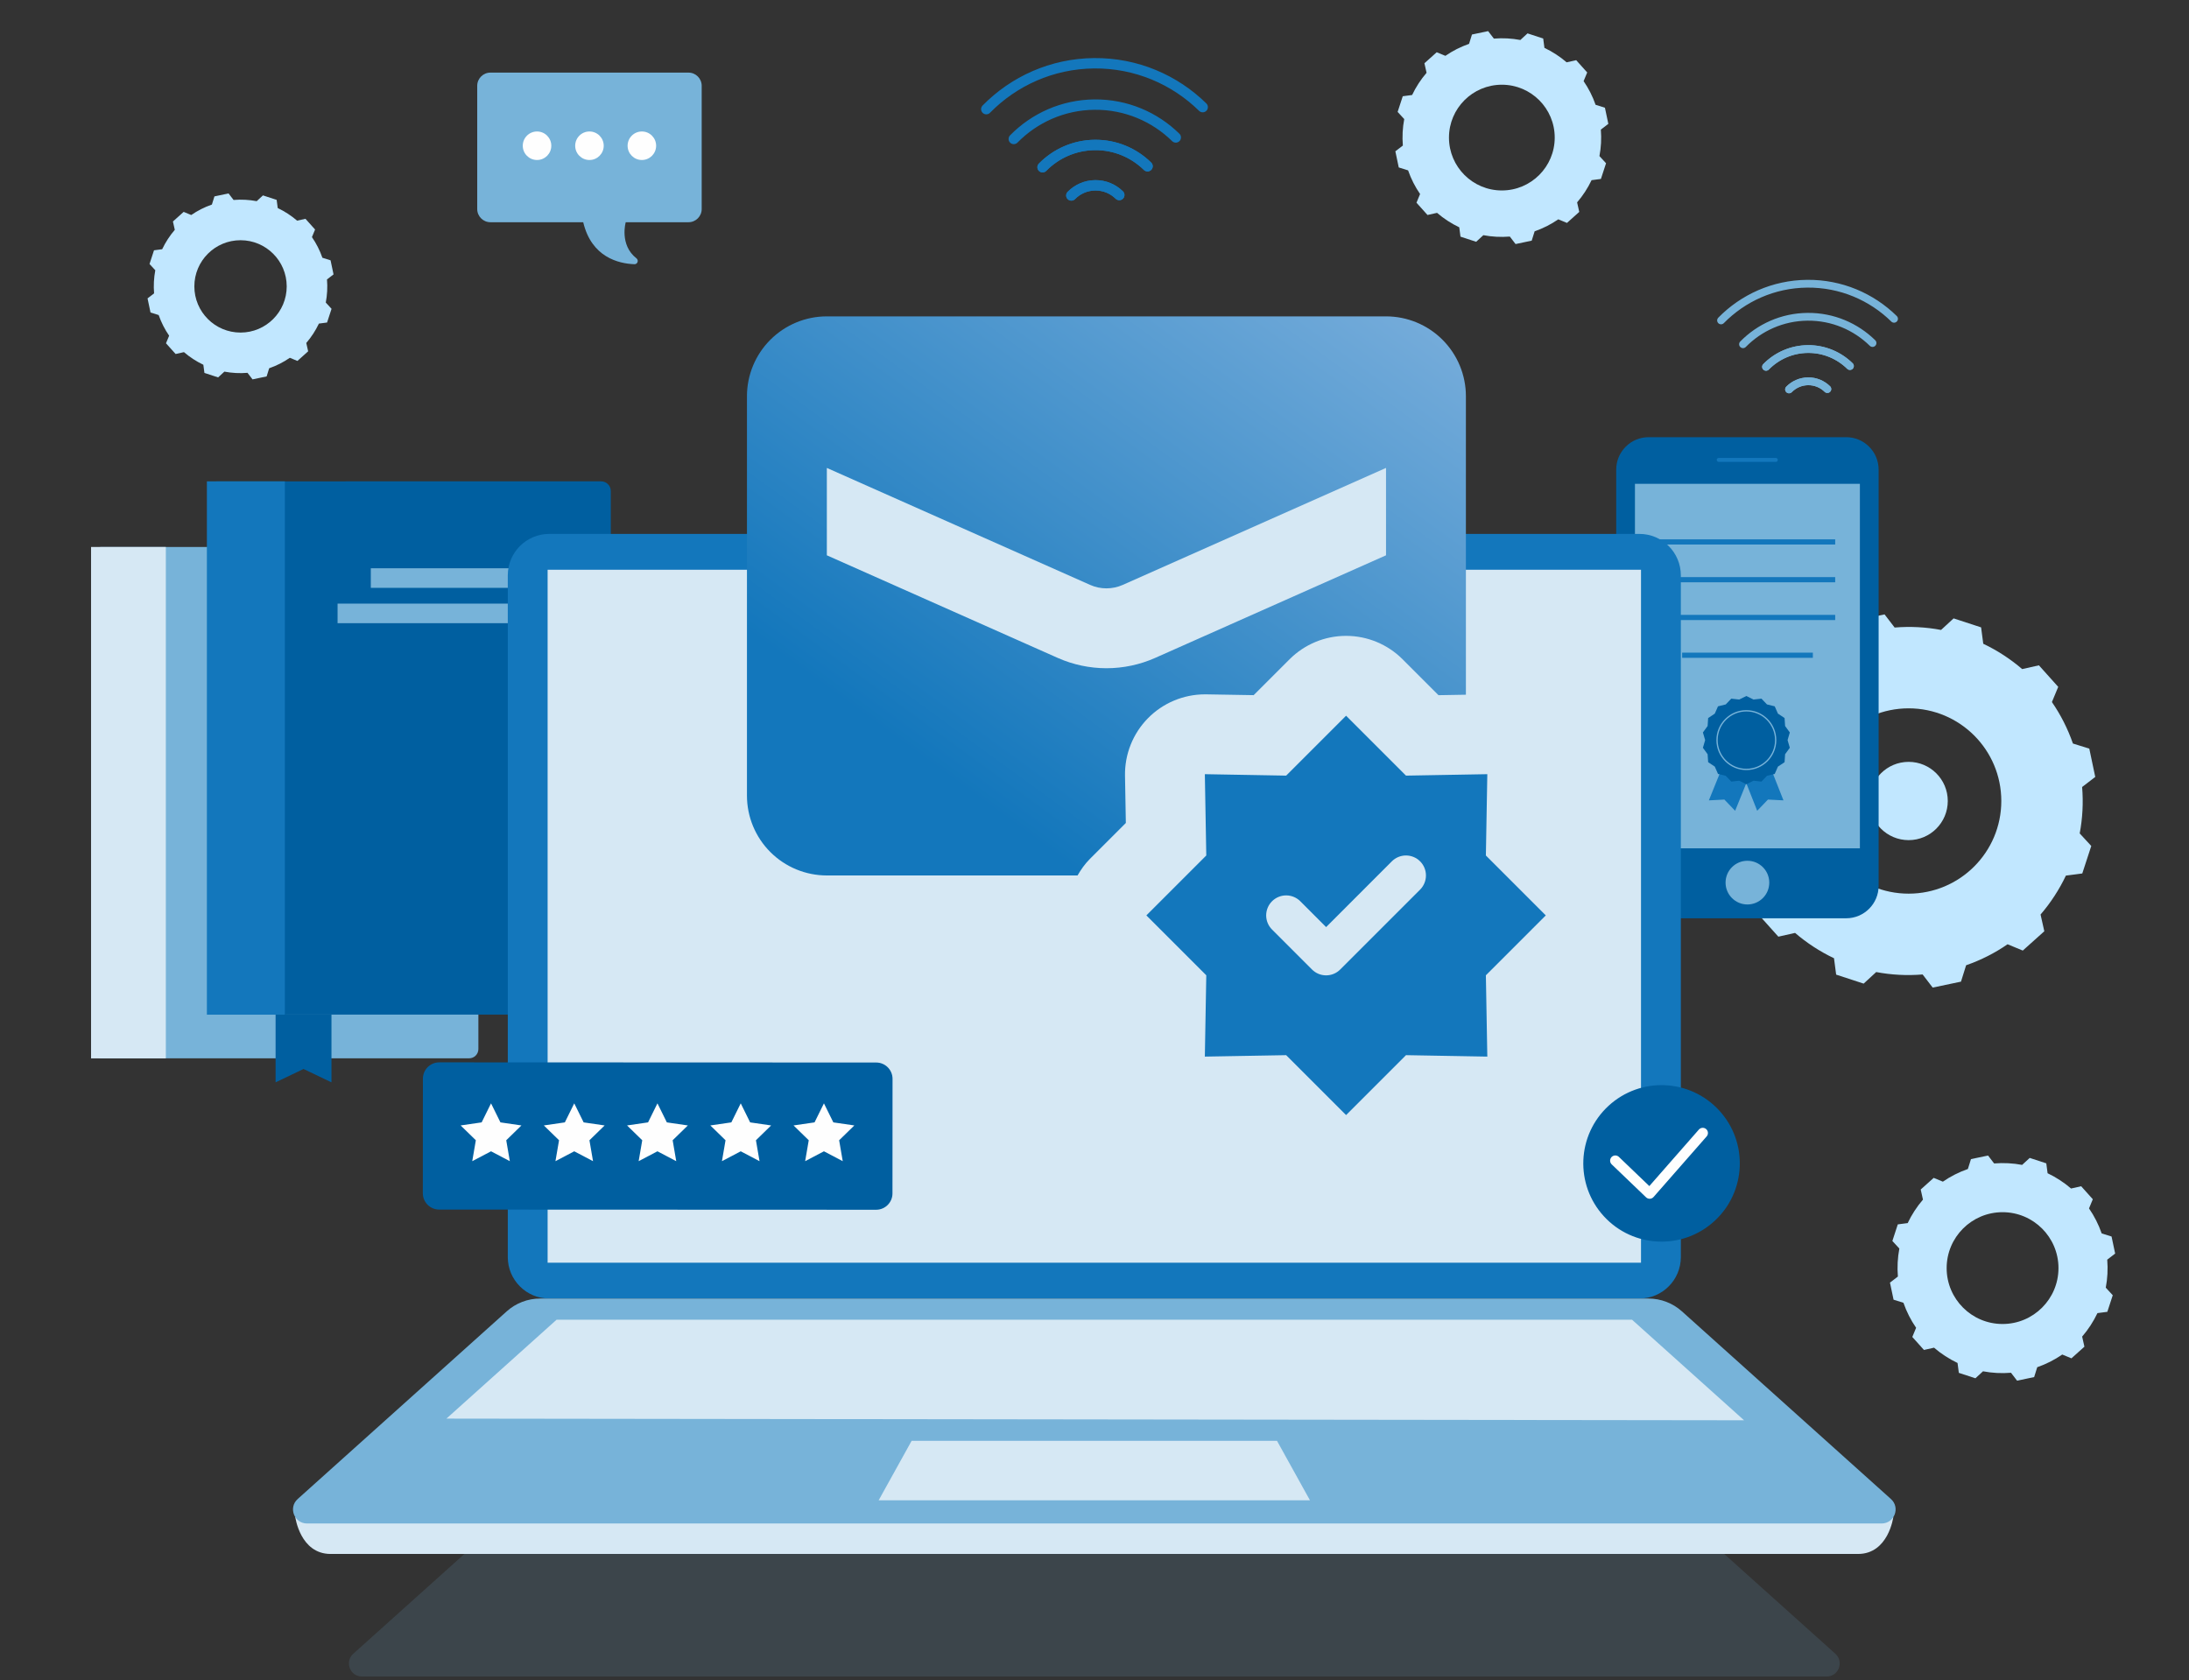 <svg width="422" height="324" viewBox="0 0 422 324" fill="none" xmlns="http://www.w3.org/2000/svg">
<rect x="0" y="0" width="422" height="324" fill="#333333" stroke="none"/>
<g clip-path="url(#clip0_254_2)">
<path d="M406.237 242.879L407.764 241.708L407.071 238.416L405.167 237.821C404.56 236.081 403.736 234.463 402.724 232.999L403.457 231.23L401.211 228.725L399.265 229.162C397.894 227.984 396.371 226.992 394.738 226.215L394.488 224.309L391.29 223.263L389.829 224.609C388.08 224.277 386.268 224.177 384.431 224.328L383.26 222.801L379.968 223.494L379.373 225.399C377.633 226.006 376.015 226.83 374.551 227.842L372.782 227.109L370.277 229.355L370.714 231.301C369.536 232.672 368.544 234.195 367.767 235.828L365.861 236.078L364.815 239.276L366.161 240.737C365.829 242.486 365.729 244.298 365.88 246.135L364.353 247.306L365.046 250.598L366.95 251.193C367.556 252.933 368.381 254.551 369.393 256.015L368.659 257.784L370.905 260.289L372.851 259.852C374.222 261.03 375.745 262.022 377.378 262.799L377.628 264.705L380.826 265.751L382.287 264.405C384.036 264.737 385.848 264.837 387.685 264.686L388.856 266.213L392.148 265.52L392.743 263.616C394.483 263.01 396.101 262.185 397.565 261.173L399.334 261.906L401.839 259.66L401.402 257.714C402.58 256.343 403.572 254.82 404.349 253.187L406.255 252.937L407.301 249.739L405.955 248.278C406.287 246.529 406.387 244.716 406.237 242.879ZM386.058 255.285C380.105 255.285 375.279 250.459 375.279 244.506C375.279 238.553 380.105 233.727 386.058 233.727C392.011 233.727 396.837 238.553 396.837 244.506C396.837 250.459 392.011 255.285 386.058 255.285Z" fill="#C1E7FF"/>
<path d="M63.038 53.877L64.299 52.91L63.727 50.191L62.154 49.7C61.653 48.263 60.972 46.927 60.136 45.717L60.742 44.256L58.887 42.187L57.28 42.548C56.147 41.574 54.89 40.755 53.541 40.114L53.334 38.54L50.693 37.676L49.486 38.788C48.042 38.514 46.544 38.431 45.027 38.556L44.06 37.295L41.341 37.867L40.85 39.44C39.413 39.941 38.076 40.622 36.867 41.458L35.406 40.852L33.337 42.707L33.698 44.314C32.725 45.447 31.906 46.705 31.264 48.053L29.69 48.26L28.826 50.901L29.938 52.108C29.664 53.553 29.581 55.05 29.706 56.567L28.444 57.534L29.016 60.253L30.589 60.744C31.09 62.181 31.771 63.517 32.607 64.727L32.001 66.188L33.856 68.257L35.463 67.896C36.596 68.869 37.853 69.688 39.202 70.33L39.409 71.904L42.05 72.768L43.257 71.656C44.701 71.93 46.199 72.013 47.716 71.888L48.683 73.15L51.402 72.578L51.893 71.005C53.33 70.504 54.666 69.823 55.876 68.987L57.337 69.593L59.406 67.738L59.045 66.131C60.018 64.998 60.838 63.74 61.479 62.392L63.053 62.185L63.917 59.544L62.805 58.337C63.08 56.892 63.162 55.394 63.038 53.877ZM46.37 64.124C41.453 64.124 37.467 60.138 37.467 55.221C37.467 50.304 41.453 46.318 46.37 46.318C51.287 46.318 55.273 50.304 55.273 55.221C55.274 60.138 51.287 64.124 46.37 64.124Z" fill="#C1E7FF"/>
<path d="M401.396 151.745L403.927 149.804L402.779 144.347L399.622 143.361C398.617 140.477 397.25 137.795 395.572 135.368L396.788 132.437L393.065 128.285L389.84 129.009C387.567 127.056 385.043 125.412 382.336 124.125L381.921 120.966L376.621 119.232L374.2 121.463C371.301 120.912 368.297 120.748 365.252 120.997L363.311 118.465L357.854 119.614L356.868 122.771C353.984 123.776 351.302 125.143 348.875 126.821L345.944 125.605L341.792 129.328L342.516 132.553C340.563 134.826 338.919 137.35 337.632 140.057L334.473 140.472L332.739 145.772L334.97 148.193C334.419 151.092 334.255 154.096 334.504 157.141L331.972 159.082L333.12 164.539L336.277 165.525C337.282 168.409 338.649 171.091 340.327 173.518L339.111 176.45L342.834 180.602L346.059 179.878C348.332 181.831 350.856 183.475 353.563 184.762L353.978 187.921L359.278 189.655L361.699 187.424C364.597 187.975 367.602 188.14 370.647 187.89L372.588 190.421L378.045 189.273L379.031 186.116C381.915 185.111 384.597 183.744 387.024 182.066L389.955 183.282L394.107 179.559L393.383 176.334C395.336 174.061 396.98 171.537 398.267 168.83L401.426 168.415L403.16 163.115L400.929 160.694C401.481 157.795 401.646 154.79 401.396 151.745ZM367.95 172.309C358.083 172.309 350.084 164.31 350.084 154.443C350.084 144.576 358.083 136.577 367.95 136.577C377.817 136.577 385.816 144.576 385.816 154.443C385.816 164.31 377.817 172.309 367.95 172.309ZM375.496 154.443C375.496 158.611 372.117 161.989 367.95 161.989C363.782 161.989 360.404 158.61 360.404 154.443C360.404 150.275 363.783 146.897 367.95 146.897C372.118 146.896 375.496 150.275 375.496 154.443Z" fill="#C1E7FF"/>
<path d="M355.906 177.057H317.836C314.378 177.057 311.576 174.254 311.576 170.797V90.553C311.576 87.096 314.379 84.293 317.836 84.293H355.906C359.363 84.293 362.166 87.097 362.166 90.553V170.797C362.166 174.254 359.364 177.057 355.906 177.057Z" fill="#005FA0"/>
<path d="M358.554 163.569V93.285L315.189 93.285V163.569H358.554Z" fill="#77B3D9"/>
<path d="M341.084 170.181C341.084 167.854 339.198 165.968 336.871 165.968C334.544 165.968 332.658 167.854 332.658 170.181C332.658 172.508 334.544 174.394 336.871 174.394C339.198 174.394 341.084 172.507 341.084 170.181Z" fill="#77B3D9"/>
<path d="M342.341 89.058H331.337C331.126 89.058 330.954 88.886 330.954 88.675C330.954 88.465 331.126 88.293 331.337 88.293H342.341C342.552 88.293 342.724 88.465 342.724 88.675C342.724 88.886 342.552 89.058 342.341 89.058Z" fill="#1377BC"/>
<path d="M319.95 104.492H353.792" stroke="#1377BC" stroke-miterlimit="10"/>
<path d="M319.95 111.774H353.792" stroke="#1377BC" stroke-miterlimit="10"/>
<path d="M319.95 119.057H353.792" stroke="#1377BC" stroke-miterlimit="10"/>
<path d="M324.286 126.339H349.487" stroke="#1377BC" stroke-miterlimit="10"/>
<path d="M334.504 156.329L332.43 154.167L329.438 154.322L332.71 146.232L337.776 148.239L334.504 156.329Z" fill="#1377BC"/>
<path d="M338.755 156.329L340.829 154.167L343.821 154.322L340.624 146.232L335.558 148.239L338.755 156.329Z" fill="#1377BC"/>
<path d="M344.612 142.704L345.044 141.227L344.135 139.986L344.033 138.451L342.753 137.597L342.134 136.189L340.64 135.822L339.577 134.71L338.048 134.879L336.667 134.199L335.286 134.879L333.757 134.71L332.694 135.823L331.2 136.189L330.58 137.598L329.3 138.451L329.199 139.986L328.29 141.227L328.722 142.704L328.29 144.182L329.199 145.423L329.301 146.958L330.581 147.812L331.2 149.22L332.694 149.587L333.757 150.699L335.287 150.53L336.667 151.209L338.048 150.53L339.577 150.698L340.641 149.586L342.135 149.219L342.754 147.811L344.034 146.957L344.135 145.423L345.044 144.181L344.612 142.704Z" fill="#005FA0"/>
<path d="M342.319 142.704C342.319 139.582 339.788 137.052 336.667 137.052C333.545 137.052 331.015 139.583 331.015 142.704C331.015 145.826 333.546 148.356 336.667 148.356C339.789 148.357 342.319 145.826 342.319 142.704Z" stroke="#77B3D9" stroke-width="0.25" stroke-miterlimit="10"/>
<path d="M340.459 70.73C342.512 68.639 345.361 67.328 348.516 67.299C351.671 67.27 354.544 68.526 356.635 70.579" stroke="#77B3D9" stroke-width="1.5" stroke-miterlimit="10" stroke-linecap="round" stroke-linejoin="round"/>
<path d="M360.99 66.142C357.762 62.973 353.327 61.034 348.457 61.079C343.587 61.124 339.19 63.147 336.021 66.375" stroke="#77B3D9" stroke-width="1.5" stroke-miterlimit="10" stroke-linecap="round" stroke-linejoin="round"/>
<path d="M365.138 61.469C360.826 57.236 354.903 54.645 348.398 54.706C341.893 54.767 336.019 57.468 331.787 61.78" stroke="#77B3D9" stroke-width="1.5" stroke-miterlimit="10" stroke-linecap="round" stroke-linejoin="round"/>
<path d="M344.895 75.083C345.831 74.129 347.132 73.532 348.574 73.519C350.017 73.506 351.328 74.078 352.282 75.014" stroke="#77B3D9" stroke-width="1.5" stroke-miterlimit="10" stroke-linecap="round" stroke-linejoin="round"/>
<path d="M356.635 70.579C354.543 68.526 351.671 67.269 348.516 67.299C345.361 67.328 342.512 68.639 340.459 70.73" stroke="#77B3D9" stroke-width="1.5" stroke-miterlimit="10" stroke-linecap="round" stroke-linejoin="round"/>
<path d="M352.281 75.014C351.327 74.078 350.016 73.505 348.573 73.519C347.131 73.532 345.83 74.129 344.894 75.083" stroke="#77B3D9" stroke-width="1.5" stroke-miterlimit="10" stroke-linecap="round" stroke-linejoin="round"/>
<path d="M90.44 204.058L19.514 204.06C18.529 204.06 17.731 203.262 17.731 202.277L17.729 107.246C17.729 106.261 18.527 105.463 19.512 105.463L90.438 105.461C91.423 105.461 92.221 106.259 92.221 107.244L92.224 202.275C92.223 203.259 91.425 204.058 90.44 204.058Z" fill="#77B3D9"/>
<path d="M31.972 105.463H17.555V204.069H31.972V105.463Z" fill="#D6E8F4"/>
<path d="M81.908 128.07H41.713V131.689H81.908V128.07Z" fill="#77B3D9"/>
<path d="M75.764 121.535H47.857V125.154H75.764V121.535Z" fill="#77B3D9"/>
<path d="M63.902 208.689L58.516 206.115L53.129 208.689V195.643H63.902V208.689Z" fill="#005FA0"/>
<path d="M115.893 195.632L41.927 195.634C40.9 195.634 40.067 194.802 40.067 193.775L40.064 94.671C40.064 93.644 40.896 92.812 41.923 92.812L115.889 92.811C116.916 92.811 117.748 93.642 117.748 94.669L117.751 193.773C117.752 194.799 116.919 195.632 115.893 195.632Z" fill="#005FA0"/>
<path d="M54.918 92.811H39.884V195.643H54.918V92.811Z" fill="#1377BC"/>
<path d="M106.996 116.386H65.078V120.16H106.996V116.386Z" fill="#77B3D9"/>
<path d="M100.588 109.571H71.485V113.345H100.588V109.571Z" fill="#77B3D9"/>
<path d="M94.537 42.848H112.434C114.039 49.616 119.269 50.83 122.296 50.943C122.914 50.966 123.181 50.187 122.694 49.806C119.369 47.209 120.629 42.848 120.629 42.848H132.736C134.132 42.848 135.274 41.706 135.274 40.31V16.538C135.274 15.142 134.132 14 132.736 14H94.538C93.142 14 92 15.142 92 16.538V40.31C91.999 41.706 93.141 42.848 94.537 42.848Z" fill="#77B3D9"/>
<path d="M120.991 28.101C120.991 26.582 122.222 25.351 123.741 25.351C125.26 25.351 126.491 26.582 126.491 28.101C126.491 29.62 125.26 30.851 123.741 30.851C122.223 30.852 120.991 29.62 120.991 28.101Z" fill="#FEFEFE"/>
<path d="M110.886 28.101C110.886 26.582 112.117 25.351 113.636 25.351C115.155 25.351 116.386 26.582 116.386 28.101C116.386 29.62 115.155 30.851 113.636 30.851C112.117 30.852 110.886 29.62 110.886 28.101Z" fill="#FEFEFE"/>
<path d="M100.78 28.101C100.78 26.582 102.011 25.351 103.53 25.351C105.049 25.351 106.28 26.582 106.28 28.101C106.28 29.62 105.049 30.851 103.53 30.851C102.011 30.852 100.78 29.62 100.78 28.101Z" fill="#FEFEFE"/>
<path opacity="0.15" d="M352.14 323.256H69.788C67.48 323.256 66.389 320.409 68.106 318.867L105.59 285.208C107.237 283.729 109.372 282.911 111.585 282.911H310.342C312.555 282.911 314.691 283.729 316.337 285.208L353.821 318.867C355.538 320.408 354.448 323.256 352.14 323.256Z" fill="#77B3D9"/>
<path d="M316.041 250.379H105.887C101.472 250.379 97.892 246.8 97.892 242.384V110.939C97.892 106.524 101.471 102.944 105.887 102.944H316.041C320.456 102.944 324.036 106.523 324.036 110.939V242.384C324.035 246.799 320.456 250.379 316.041 250.379Z" fill="#1377BC"/>
<path d="M316.356 109.855H105.571V243.467H316.356V109.855Z" fill="#D6E8F4"/>
<path d="M56.928 292.511C56.928 292.511 57.861 299.624 63.734 299.624H210.963H358.192C364.066 299.624 364.998 292.511 364.998 292.511H56.928Z" fill="#D6E8F4"/>
<path d="M362.731 293.75H59.197C56.716 293.75 55.543 290.689 57.389 289.031L97.685 252.847C99.455 251.257 101.751 250.378 104.13 250.378H317.798C320.177 250.378 322.473 251.257 324.243 252.847L364.539 289.031C366.384 290.689 365.212 293.75 362.731 293.75Z" fill="#77B3D9"/>
<path d="M86.063 273.527L107.302 254.456H314.625L336.225 273.851L86.063 273.527Z" fill="#D6E8F4"/>
<path d="M252.536 289.275H169.391L175.747 277.808H246.181L252.536 289.275Z" fill="#D6E8F4"/>
<path d="M172.066 208.019L172.052 230.11C172.051 231.849 170.64 233.258 168.901 233.257L84.663 233.224C82.924 233.223 81.515 231.812 81.516 230.074L81.53 207.983C81.531 206.244 82.942 204.835 84.681 204.836L168.919 204.869C170.658 204.869 172.067 206.28 172.066 208.019Z" fill="#005FA0"/>
<path d="M110.704 212.741L112.515 216.411L116.565 217L113.634 219.857L114.326 223.89L110.704 221.986L107.081 223.89L107.773 219.857L104.842 217L108.892 216.411L110.704 212.741Z" fill="#FEFEFE"/>
<path d="M94.663 212.741L96.475 216.411L100.525 217L97.594 219.857L98.286 223.89L94.663 221.986L91.041 223.89L91.733 219.857L88.802 217L92.852 216.411L94.663 212.741Z" fill="#FEFEFE"/>
<path d="M126.744 212.741L128.555 216.411L132.606 217L129.675 219.857L130.367 223.89L126.744 221.986L123.121 223.89L123.813 219.857L120.883 217L124.933 216.411L126.744 212.741Z" fill="#FEFEFE"/>
<path d="M142.801 212.741L144.612 216.411L148.662 217L145.732 219.857L146.424 223.89L142.801 221.986L139.178 223.89L139.87 219.857L136.94 217L140.99 216.411L142.801 212.741Z" fill="#FEFEFE"/>
<path d="M158.841 212.741L160.653 216.411L164.703 217L161.772 219.857L162.464 223.89L158.841 221.986L155.219 223.89L155.911 219.857L152.98 217L157.03 216.411L158.841 212.741Z" fill="#FEFEFE"/>
<path d="M200.988 32.242C203.556 29.626 207.12 27.987 211.066 27.95C215.012 27.913 218.606 29.485 221.223 32.053" stroke="#1377BC" stroke-width="2" stroke-miterlimit="10" stroke-linecap="round" stroke-linejoin="round"/>
<path d="M226.671 26.502C222.633 22.538 217.086 20.111 210.994 20.169C204.902 20.226 199.401 22.755 195.438 26.794" stroke="#1377BC" stroke-width="2" stroke-miterlimit="10" stroke-linecap="round" stroke-linejoin="round"/>
<path d="M231.86 20.657C226.466 15.363 219.056 12.121 210.919 12.197C202.782 12.273 195.434 15.652 190.14 21.046" stroke="#1377BC" stroke-width="2" stroke-miterlimit="10" stroke-linecap="round" stroke-linejoin="round"/>
<path d="M206.536 37.688C207.707 36.495 209.334 35.748 211.138 35.731C212.942 35.714 214.583 36.43 215.776 37.602" stroke="#1377BC" stroke-width="2" stroke-miterlimit="10" stroke-linecap="round" stroke-linejoin="round"/>
<path d="M221.223 32.053C218.607 29.485 215.013 27.913 211.066 27.95C207.119 27.987 203.556 29.626 200.988 32.242" stroke="#1377BC" stroke-width="2" stroke-miterlimit="10" stroke-linecap="round" stroke-linejoin="round"/>
<path d="M215.777 37.602C214.584 36.431 212.943 35.714 211.139 35.731C209.335 35.748 207.708 36.495 206.537 37.688" stroke="#1377BC" stroke-width="2" stroke-miterlimit="10" stroke-linecap="round" stroke-linejoin="round"/>
<path d="M156 107V85L214 111L269.5 86.5V107L214 133L156 107Z" fill="#D6E8F4"/>
<path d="M286.45 164.95L286.727 149.272L271.05 149.55L259.5 138L247.95 149.55L232.273 149.272L232.55 164.95L221 176.5L232.55 188.05L232.273 203.727L247.95 203.45L259.5 215L271.05 203.45L286.727 203.727L286.45 188.05L298 176.5L286.45 164.95ZM273.776 171.525L258.376 186.925C258.019 187.286 257.595 187.572 257.127 187.767C256.659 187.962 256.157 188.063 255.65 188.063C255.143 188.063 254.641 187.962 254.173 187.767C253.705 187.572 253.281 187.286 252.924 186.925L245.224 179.225C244.866 178.867 244.582 178.443 244.389 177.975C244.195 177.507 244.095 177.006 244.095 176.5C244.095 175.993 244.195 175.492 244.389 175.024C244.582 174.557 244.866 174.132 245.224 173.774C245.582 173.416 246.007 173.132 246.475 172.938C246.943 172.744 247.444 172.645 247.95 172.645C248.456 172.645 248.958 172.744 249.425 172.938C249.893 173.132 250.318 173.416 250.676 173.774L255.65 178.756L268.324 166.074C268.682 165.716 269.107 165.433 269.575 165.24C270.042 165.046 270.543 164.947 271.049 164.947C271.555 164.948 272.056 165.048 272.523 165.242C272.99 165.436 273.415 165.72 273.772 166.078C274.13 166.436 274.413 166.86 274.606 167.328C274.8 167.795 274.899 168.296 274.898 168.802C274.898 169.308 274.798 169.809 274.604 170.276C274.41 170.743 274.134 171.168 273.776 171.525Z" fill="#1377BC"/>
<path d="M159.4 168.8H207.733C208.388 167.668 209.142 166.583 210.112 165.612L217.042 158.682L216.881 149.543C216.848 147.499 217.222 145.469 217.981 143.571C218.74 141.673 219.869 139.945 221.302 138.488C222.735 137.031 224.444 135.873 226.329 135.082C228.214 134.291 230.237 133.882 232.281 133.881H232.543L241.682 134.035L248.612 127.112C251.5 124.225 255.417 122.603 259.5 122.603C263.584 122.603 267.5 124.225 270.388 127.112L277.318 134.042L282.6 133.95V76.4C282.6 72.316 280.978 68.399 278.09 65.511C275.202 62.623 271.285 61 267.2 61H159.4C155.316 61 151.399 62.623 148.511 65.511C145.622 68.399 144 72.316 144 76.4V153.4C144 157.485 145.622 161.402 148.511 164.29C151.399 167.178 155.316 168.8 159.4 168.8ZM159.4 90.222L210.174 112.783C212.161 113.668 214.44 113.66 216.434 112.783L267.2 90.222V107.069L222.687 126.858C219.732 128.168 216.536 128.844 213.304 128.844C210.072 128.844 206.876 128.168 203.922 126.858L159.4 107.069V90.222Z" fill="url(#paint0_linear_254_2)"/>
<path d="M330.533 235.42C336.665 229.778 337.062 220.234 331.42 214.102C325.779 207.971 316.234 207.573 310.103 213.215C303.971 218.857 303.574 228.401 309.215 234.533C314.857 240.665 324.402 241.062 330.533 235.42Z" fill="#005FA0"/>
<path d="M311.401 223.787L318.024 230.138L328.26 218.458" stroke="#FEFEFE" stroke-width="2" stroke-miterlimit="10" stroke-linecap="round" stroke-linejoin="round"/>
<path d="M308.613 24.99L310.057 23.883L309.402 20.769L307.601 20.206C307.027 18.56 306.248 17.03 305.29 15.645L305.984 13.972L303.86 11.603L302.02 12.016C300.723 10.901 299.283 9.963 297.739 9.229L297.502 7.426L294.478 6.437L293.097 7.71C291.443 7.396 289.729 7.302 287.991 7.444L286.884 6L283.77 6.655L283.207 8.456C281.561 9.03 280.031 9.809 278.646 10.767L276.973 10.073L274.604 12.197L275.017 14.037C273.902 15.334 272.965 16.774 272.23 18.318L270.427 18.555L269.438 21.579L270.711 22.961C270.397 24.615 270.303 26.329 270.445 28.066L269 29.173L269.655 32.287L271.456 32.85C272.029 34.496 272.809 36.025 273.767 37.411L273.073 39.084L275.197 41.453L277.037 41.04C278.334 42.155 279.774 43.092 281.318 43.827L281.555 45.63L284.579 46.619L285.961 45.346C287.615 45.66 289.329 45.754 291.066 45.612L292.173 47.056L295.287 46.401L295.85 44.6C297.496 44.026 299.026 43.247 300.41 42.289L302.083 42.983L304.452 40.859L304.039 39.019C305.154 37.722 306.091 36.282 306.826 34.738L308.628 34.501L309.617 31.477L308.344 30.095C308.661 28.442 308.755 26.728 308.613 24.99ZM289.529 36.723C283.899 36.723 279.335 32.159 279.335 26.529C279.335 20.899 283.899 16.335 289.529 16.335C295.159 16.335 299.723 20.899 299.723 26.529C299.723 32.159 295.159 36.723 289.529 36.723Z" fill="#C1E7FF"/>
</g>
<defs>
<linearGradient id="paint0_linear_254_2" x1="176.574" y1="145.45" x2="284.558" y2="-3.037" gradientUnits="userSpaceOnUse">
<stop stop-color="#1377BC"/>
<stop offset="1" stop-color="#A2C4E8"/>
</linearGradient>
<clipPath id="clip0_254_2">
<rect width="422" height="323.782" fill="white"/>
</clipPath>
</defs>
</svg>
